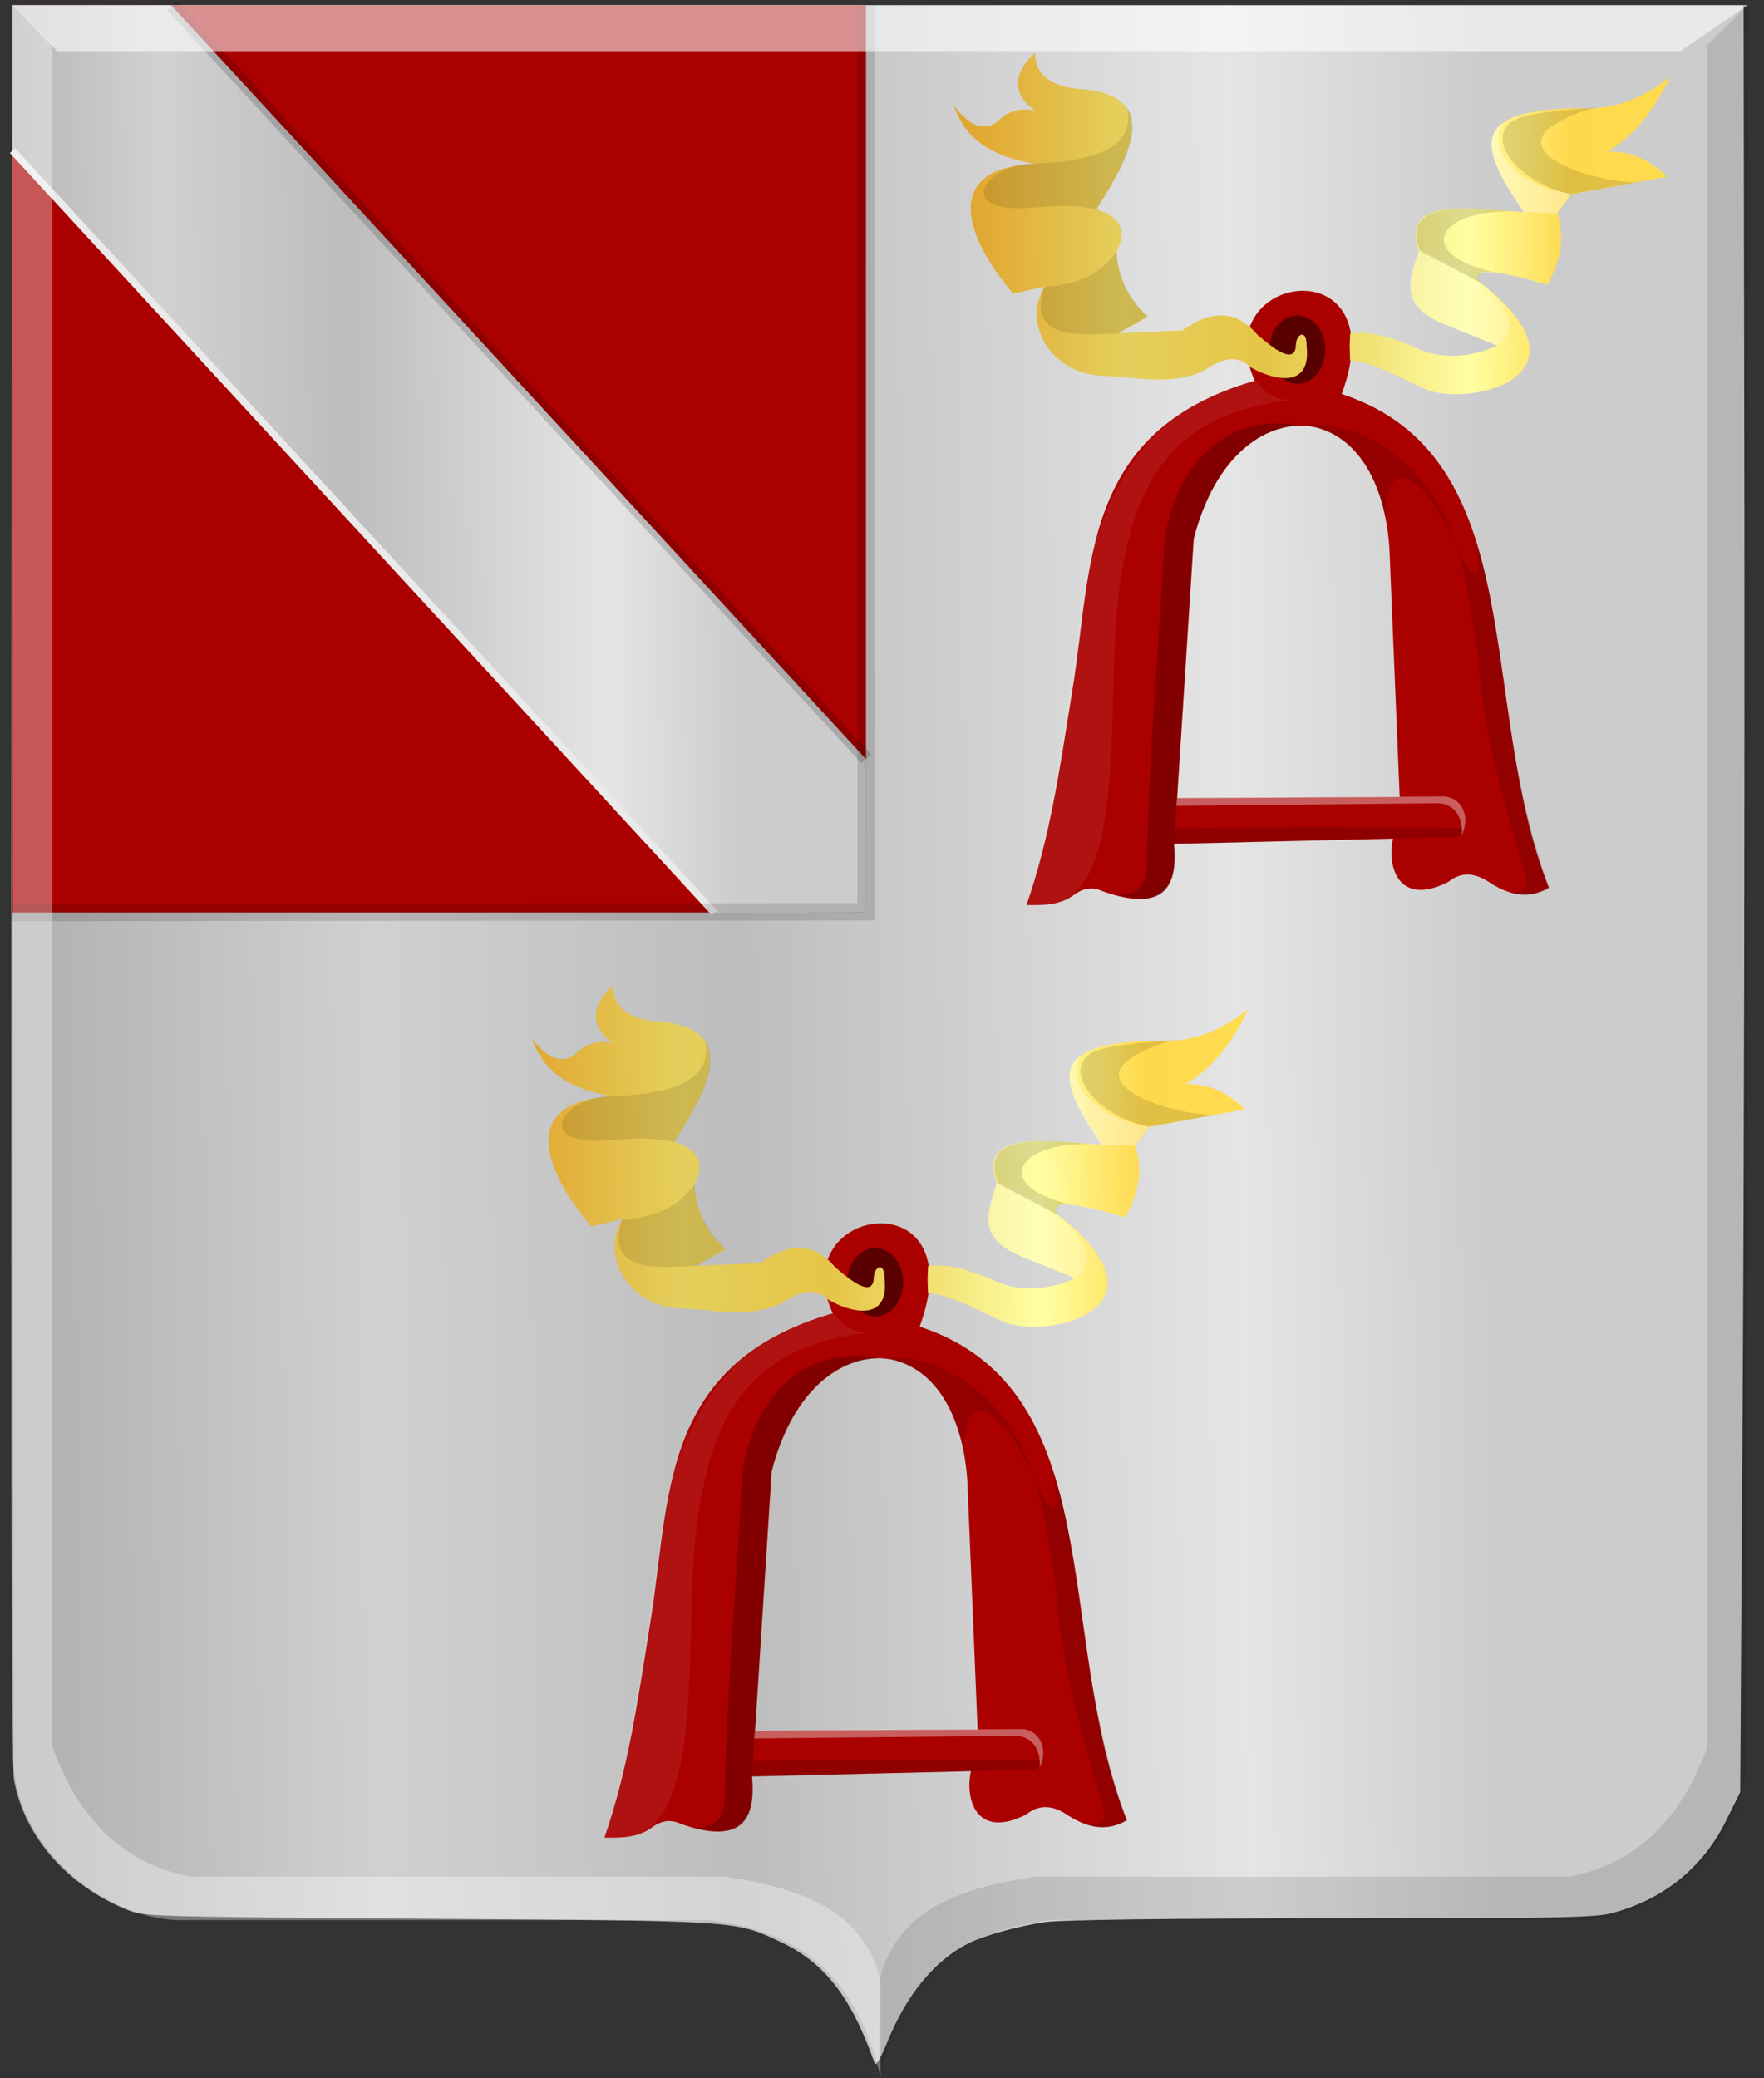<?xml version="1.0" encoding="UTF-8" standalone="no"?>
<!-- Created with Inkscape (http://www.inkscape.org/) -->

<svg
   xmlns:dc="http://purl.org/dc/elements/1.1/"
   xmlns:cc="http://creativecommons.org/ns#"
   xmlns:rdf="http://www.w3.org/1999/02/22-rdf-syntax-ns#"
   xmlns:svg="http://www.w3.org/2000/svg"
   xmlns="http://www.w3.org/2000/svg"
   xmlns:xlink="http://www.w3.org/1999/xlink"
   xmlns:sodipodi="http://sodipodi.sourceforge.net/DTD/sodipodi-0.dtd"
   xmlns:inkscape="http://www.inkscape.org/namespaces/inkscape"
   width="521.656"
   height="614.406"
   id="svg40572"
   version="1.1"
   inkscape:version="0.48.4 r9939"
   sodipodi:docname="Hélécine wapen.svg">
  <rect width="100%" height="100%" fill="#333333" stroke="none"/>
  <defs
     id="defs40574">
    <linearGradient
       gradientTransform="translate(53.538,-39.878)"
       gradientUnits="userSpaceOnUse"
       y2="-32.554"
       x2="88.641"
       y1="-32.554"
       x1="73.236"
       id="linearGradient6983"
       xlink:href="#linearGradient21651"
       inkscape:collect="always" />
    <linearGradient
       gradientTransform="translate(53.538,-39.878)"
       gradientUnits="userSpaceOnUse"
       y2="-32.302"
       x2="70.206"
       y1="-32.302"
       x1="53.538"
       id="linearGradient6973"
       xlink:href="#linearGradient3984"
       inkscape:collect="always" />
    <linearGradient
       id="linearGradient3984">
      <stop
         id="stop3986"
         offset="0"
         style="stop-color:#a3a3a3;stop-opacity:1;" />
      <stop
         id="stop3988"
         offset="0.143"
         style="stop-color:#b0b0b0;stop-opacity:1;" />
      <stop
         style="stop-color:#d1d1d1;stop-opacity:1;"
         offset="0.321"
         id="stop3990" />
      <stop
         id="stop3992"
         offset="0.5"
         style="stop-color:#bdbdbd;stop-opacity:1;" />
      <stop
         style="stop-color:#e5e5e5;stop-opacity:1;"
         offset="0.75"
         id="stop3994" />
      <stop
         id="stop3996"
         offset="0.875"
         style="stop-color:#cccccc;stop-opacity:1;" />
      <stop
         style="stop-color:#cccccc;stop-opacity:1;"
         offset="1"
         id="stop3998" />
    </linearGradient>
    <linearGradient
       gradientUnits="userSpaceOnUse"
       y2="447.256"
       x2="438.368"
       y1="449.399"
       x1="249.661"
       id="linearGradient5869"
       xlink:href="#linearGradient4070-8-2-8-8-7-0-6-5"
       inkscape:collect="always"
       gradientTransform="translate(40,54.281)" />
    <linearGradient
       id="linearGradient21651">
      <stop
         style="stop-color:#cc992d;stop-opacity:1;"
         offset="0"
         id="stop21653" />
      <stop
         style="stop-color:#e1a832;stop-opacity:1;"
         offset="0.143"
         id="stop21655" />
      <stop
         id="stop21657"
         offset="0.321"
         style="stop-color:#e5cf5c;stop-opacity:1;" />
      <stop
         style="stop-color:#e5c547;stop-opacity:1;"
         offset="0.5"
         id="stop21659" />
      <stop
         id="stop21661"
         offset="0.75"
         style="stop-color:#ffffa3;stop-opacity:1;" />
      <stop
         style="stop-color:#ffd94d;stop-opacity:1;"
         offset="0.875"
         id="stop21663" />
      <stop
         id="stop21665"
         offset="1"
         style="stop-color:#ffdb4e;stop-opacity:1;" />
    </linearGradient>
    <linearGradient
       gradientUnits="userSpaceOnUse"
       y2="365.43"
       x2="440.023"
       y1="370.43"
       x1="178.618"
       id="linearGradient3953"
       xlink:href="#linearGradient21651"
       inkscape:collect="always"
       gradientTransform="translate(40,54.281)" />
    <linearGradient
       id="linearGradient4070-8-2-8-8-7-0-6-5">
      <stop
         id="stop4072-1-2-6-4-1-4-7-9"
         offset="0"
         style="stop-color:#a3a3a3;stop-opacity:1;" />
      <stop
         id="stop4074-8-0-7-0-4-8-7-1"
         offset="0.143"
         style="stop-color:#b0b0b0;stop-opacity:1;" />
      <stop
         style="stop-color:#d1d1d1;stop-opacity:1;"
         offset="0.321"
         id="stop4076-6-1-0-3-7-5-9-8" />
      <stop
         id="stop4078-0-2-8-7-6-7-6-1"
         offset="0.5"
         style="stop-color:#bdbdbd;stop-opacity:1;" />
      <stop
         style="stop-color:#e5e5e5;stop-opacity:1;"
         offset="0.75"
         id="stop4080-2-7-1-8-8-3-4-7" />
      <stop
         id="stop4082-4-7-8-3-2-3-1-8"
         offset="0.875"
         style="stop-color:#cccccc;stop-opacity:1;" />
      <stop
         style="stop-color:#cccccc;stop-opacity:1;"
         offset="1"
         id="stop4084-9-0-3-1-3-0-9-6" />
    </linearGradient>
    <linearGradient
       gradientUnits="userSpaceOnUse"
       y2="365.301"
       x2="308.787"
       y1="363.158"
       x1="127.12"
       id="linearGradient5861"
       xlink:href="#linearGradient4070-8-2-8-8-7-0-6-5"
       inkscape:collect="always"
       gradientTransform="translate(40,54.281)" />
    <linearGradient
       inkscape:collect="always"
       xlink:href="#linearGradient3984"
       id="linearGradient41245"
       x1="-32.083"
       y1="429.451"
       x2="564.771"
       y2="422.308"
       gradientUnits="userSpaceOnUse" />
    <linearGradient
       inkscape:collect="always"
       xlink:href="#linearGradient3984"
       id="linearGradient41253"
       x1="-1.723"
       y1="254.951"
       x2="305.058"
       y2="252.094"
       gradientUnits="userSpaceOnUse" />
    <linearGradient
       inkscape:collect="always"
       xlink:href="#linearGradient21651"
       id="linearGradient41261"
       x1="303.672"
       y1="183.971"
       x2="542.948"
       y2="182.456"
       gradientUnits="userSpaceOnUse" />
    <linearGradient
       inkscape:collect="always"
       xlink:href="#linearGradient21651"
       id="linearGradient41269"
       x1="170.416"
       y1="462.433"
       x2="418.134"
       y2="458.147"
       gradientUnits="userSpaceOnUse" />
  </defs>
  <sodipodi:namedview
     id="base"
     pagecolor="#ffffff"
     bordercolor="#666666"
     borderopacity="1.0"
     inkscape:pageopacity="0.0"
     inkscape:pageshadow="2"
     inkscape:zoom="0.7"
     inkscape:cx="357.88669"
     inkscape:cy="316.4809"
     inkscape:document-units="px"
     inkscape:current-layer="layer1"
     showgrid="false"
     fit-margin-top="0"
     fit-margin-left="0"
     fit-margin-right="0"
     fit-margin-bottom="0"
     inkscape:window-width="1600"
     inkscape:window-height="837"
     inkscape:window-x="-8"
     inkscape:window-y="-8"
     inkscape:window-maximized="1" />
  <g
     inkscape:label="Laag 1"
     inkscape:groupmode="layer"
     id="layer1"
     transform="translate(-48.875,-116.375)">
    <path
       style="fill:url(#linearGradient41245);fill-opacity:1"
       d="m 307.59,726.47 c -6.98,-19.79 -14.835,-29.91 -27.994,-36.068 -13.436,-6.288 -11.925,-6.189 -104.092,-6.821 C 92.481,683.013 91.444,682.981 86.259,680.854 68.524,673.577 56.013,659.154 52.995,642.506 52.345,638.919 52.086,546.747 52.251,377.506 l 0.252,-259.5 256,0 256,0 0.232,145.5 c 0.129,80.025 -0.097,198.86 -0.497,264.077 l -0.735,118.577 -4.234,8.544 c -6.878,13.877 -18.589,23.307 -33.897,27.294 -4.915,1.28 -17.361,1.508 -82.506,1.508 -47.582,0 -79.688,0.396 -84.54,1.043 -7.953,1.06 -18.586,4.008 -23.357,6.475 -9.842,5.089 -18.074,15.168 -23.644,28.946 -1.804,4.462 -3.447,7.32 -3.736,6.5 z"
       id="path40379"
       inkscape:connector-curvature="0" />
    <rect
       style="fill:#aa0000;fill-opacity:1;fill-rule:evenodd;stroke:none"
       id="rect40381"
       width="252.538"
       height="268.195"
       x="52.421"
       y="117.92" />
    <path
       style="fill:url(#linearGradient41253);fill-opacity:1;stroke:none"
       d="m 99.536,117.962 -46.973,0 0,42.931 207.763,225.331 44.732,-0.089 -0.05,-45.309 z"
       id="path40385"
       inkscape:connector-curvature="0" />
    <path
       style="fill:none;stroke:#eaeaea;stroke-width:2.1;stroke-linecap:butt;stroke-linejoin:miter;stroke-miterlimit:4;stroke-opacity:1;stroke-dasharray:none"
       d="M 52.563,160.894 260.147,386.225"
       id="path40387"
       inkscape:connector-curvature="0" />
    <path
       style="fill:none;stroke:#000000;stroke-width:3.9;stroke-linecap:butt;stroke-linejoin:miter;stroke-miterlimit:4;stroke-opacity:0.167;stroke-dasharray:none"
       d="M 99.79,118.1 305.058,340.689"
       id="path40389"
       inkscape:connector-curvature="0" />
    <path
       style="fill:none;stroke:#000000;stroke-width:5.1;stroke-linecap:butt;stroke-linejoin:miter;stroke-miterlimit:4;stroke-opacity:0.135;stroke-dasharray:none"
       d="m 304.975,118.215 0,267.69 -252.538,0.253"
       id="path40391"
       inkscape:connector-curvature="0" />
    <path
       style="fill:#aa0000;fill-opacity:1;stroke:none"
       d="m 295.122,504.622 c -51.576,14.859 -47.978,55.363 -53.929,91.429 -3.989,25.009 -6.642,43.431 -13.571,63.571 4.936,0.064 9.869,0.118 14.107,-3.072 2.32,-1.643 4.97,-2.62 8.46,-1.01 14.77,5.286 22.501,1.671 21.087,-13.511 l 5.81,-90.621 c 10.957,-44.577 54.528,-45.671 57.857,2.679 l 3.036,73.571 -67.143,0.357 -2.143,13.571 67.323,-1.607 c -1.784,7.667 1.151,20.375 16.25,12.857 4.225,-3.43 8.452,-2.593 12.678,0.357 5.871,3.7 11.609,4.614 17.142,1.25 -21.572,-54.478 -4.612,-127.333 -61.25,-145.893 16.218,-43.844 -40.279,-36.226 -25.713,-3.929 z"
       id="path40286-5"
       inkscape:connector-curvature="0"
       sodipodi:nodetypes="ccccccccccccccccc" />
    <path
       sodipodi:type="arc"
       style="fill:#000000;fill-opacity:0.477;fill-rule:evenodd;stroke:none"
       id="path40288-1"
       sodipodi:cx="18622.225"
       sodipodi:cy="-1187.3245"
       sodipodi:rx="8.2706242"
       sodipodi:ry="10.101525"
       d="m 18630.495,-1187.324 c 0,5.579 -3.703,10.102 -8.27,10.102 -4.568,0 -8.271,-4.523 -8.271,-10.102 0,-5.579 3.703,-10.101 8.271,-10.101 4.567,0 8.27,4.523 8.27,10.101 z"
       transform="translate(-18314.523,1682.755)" />
    <path
       style="fill:#000000;fill-opacity:0.23;stroke:none"
       d="m 253.067,656.408 c 7.464,0.975 9.748,-2.736 10.179,-8.125 0.529,-33.618 3.391,-63.039 5.089,-94.553 0.915,-14.777 11.929,-40.782 40.268,-35.893 -18.074,1.49 -26.282,15.702 -31.652,33.571 l -4.857,76.668 -0.757,13.637 c 1.437,19.683 -9.543,16.342 -18.271,14.695 z"
       id="path40290-4"
       inkscape:connector-curvature="0"
       sodipodi:nodetypes="cccccccc" />
    <path
       style="fill:#000000;fill-opacity:0.131;stroke:none"
       d="m 310.04,517.528 c 24.152,-0.533 39.463,18.906 44.193,34.471 -11.322,-23.297 -21,-23.882 -20.203,-6.187 -3.162,-12.494 -7.268,-24.39 -23.99,-28.284 z"
       id="path40292-7"
       inkscape:connector-curvature="0"
       sodipodi:nodetypes="cccc" />
    <path
       style="fill:#000000;fill-opacity:0.135;stroke:none"
       d="m 354.049,551.765 c 3.244,7.988 5.057,20.624 6.998,32.839 1.215,22.349 7.673,44.37 14.148,66.389 1.279,4.579 -2.284,5.586 -6.313,4.419 4.714,1.856 9.175,1.595 13.384,-0.758 -8.31,-22.616 -11.687,-46.875 -15.069,-71.134 -1.708,-10.755 -3.236,-21.48 -6.897,-32.56 2.746,17.168 -1.981,11.367 -6.25,0.804 z"
       id="path40294-3"
       inkscape:connector-curvature="0"
       sodipodi:nodetypes="cccccccc" />
    <path
       style="fill:#ffffff;fill-opacity:0.369;stroke:none"
       d="m 272.159,627.966 78.918,-0.457 c 4.908,0.248 8.035,5.435 5.303,11.364 0.362,-7.3 -4.15,-9.33 -7.071,-9.344 l -77.404,0.758 z"
       id="path40296-6"
       inkscape:connector-curvature="0"
       sodipodi:nodetypes="cccccc" />
    <path
       style="fill:#000000;fill-opacity:0.149;stroke:none"
       d="m 271.46,638.953 -0.136,2.679 64.866,-1.697 16.34,-0.402 c 2.831,0.216 4.339,-0.515 3.84,-2.678 -19.53,-0.246 -56.339,-0.561 -84.509,0.153 -0.342,0.013 -0.065,1.937 -0.4,1.945 z"
       id="path40298-1"
       inkscape:connector-curvature="0"
       sodipodi:nodetypes="cccccsc" />
    <path
       style="fill:#ffffff;fill-opacity:0.072;stroke:none"
       d="m 227.442,659.622 c 8.643,-24.121 12.853,-67.455 18.958,-102.573 7.144,-22.976 17.244,-44.189 48.81,-52.606 2.578,3.077 5.234,6.077 11.073,5.893 -33.13,3.251 -44.661,21.982 -49.402,45.577 -8.827,36.137 5.812,109.608 -29.438,103.709 z"
       id="path40300-6"
       inkscape:connector-curvature="0"
       sodipodi:nodetypes="cccccc" />
    <path
       style="fill:url(#linearGradient41269);fill-opacity:1;stroke:none"
       d="m 315.101,494.265 -4.645,0 c 0,-5.139 -3.196,-3.531 -3.184,0 -0.394,6.751 -9.161,-1.47 -11.364,-3.228 -6.59,-7.782 -14.12,-7.098 -22.223,-1.263 l -18.941,0.758 8.713,-4.798 c -6.152,-5.628 -8.773,-12.138 -9.218,-19.193 3.788,-7.443 -0.065,-10.617 -5.934,-12.627 9.615,-15.067 19.008,-32.531 -2.526,-35.355 -9.808,-0.373 -15.604,-3.586 -15.657,-10.859 -4.451,4.072 -8.62,10.851 0,17.046 -4.756,-1.01 -8.385,0.375 -11.238,3.409 -5.456,3.695 -9.936,-1.264 -12.753,-4.925 3.94,11.646 13.326,15.316 23.865,17.299 -25.745,1.015 -22.396,19.278 -6.314,38.386 l 9.345,-2.147 c -6.656,10.153 1.229,25.544 16.668,26.39 8.009,-0.013 20.953,3.436 30.754,-1.757 7.485,-5.211 11.269,-2.821 13.44,-0.768 6.519,3.807 18.14,6.691 16.546,-6.368 l 12.748,0 0.123,4.348 c 7.006,0.515 15.438,5.549 23.36,8.965 15.368,4.465 49.097,-5.684 15.026,-32.072 -2.703,-4.19 3.607,-4.099 19.95,0.758 3.109,-5.846 5.555,-12.08 3.03,-21.213 l 4.041,-5.556 28.284,-5.177 c -4.598,-4.571 -10.105,-7.627 -17.552,-7.45 9.511,-5.618 14.33,-13.795 18.688,-22.223 -6.561,5.2 -13.954,9.013 -23.36,9.47 -41.945,-0.789 -29.979,15.27 -20.077,30.683 -17.06,-1.276 -36.518,-4.362 -31.062,11.364 -2.171,8.1 -7.03,16.536 9.091,22.35 l 14.142,5.754 c -8.22,3.627 -17.413,4.367 -25.38,0 -5.942,-2.23 -11.881,-4.496 -18.151,-3.607 l -0.155,3.607 z"
       id="path40304-8"
       inkscape:connector-curvature="0"
       sodipodi:nodetypes="cccccccccccccccccccccccccccccccccccccccc" />
    <path
       style="fill:#000000;fill-opacity:0.108;stroke:none"
       d="m 232.8,476.944 c 12.343,-0.794 17.485,-5.332 21.519,-10.446 0.2,6.713 2.988,13.108 9.018,19.107 l -8.616,5.089 c -8.582,-0.127 -27.403,3.32 -21.92,-13.75 z"
       id="path40306-0"
       inkscape:connector-curvature="0"
       sodipodi:nodetypes="ccccc" />
    <path
       style="fill:#000000;fill-opacity:0.108;stroke:none"
       d="m 229.853,440.426 c 13.66,-0.455 30.652,-3.103 27.5,-16.786 4.85,8.234 -2.288,19.345 -9.017,30.357 -5.34,-1.284 -11.51,-1.239 -18.036,-0.625 -24.939,2.429 -15.051,-13.038 -0.445,-12.947 z"
       id="path40308-8"
       inkscape:connector-curvature="0"
       sodipodi:nodetypes="ccccc" />
    <path
       style="fill:#ffffff;fill-opacity:0.23;stroke:none"
       d="m 343.89,465.972 c -4.144,8.443 -3.736,14.319 0.155,17.742 5.698,5.008 16.056,7.143 22.697,10.551 11.36,-7.388 -6.023,-21.544 -22.855,-28.293 z"
       id="path40310-6"
       inkscape:connector-curvature="0"
       sodipodi:nodetypes="cscc" />
    <path
       style="fill:#ffffff;fill-opacity:0.356;stroke:none"
       d="m 384.486,455.113 4.23,-5.808 c -13.759,-1.543 -25.851,-12.203 -20.14,-21.087 -5.691,3.652 -4.568,11.845 6.061,26.517 z"
       id="path40312-5"
       inkscape:connector-curvature="0"
       sodipodi:nodetypes="ccccc" />
    <path
       style="fill:#000000;fill-opacity:0.122;stroke:none"
       d="m 388.425,449.444 21.696,-3.839 c -9.143,2.353 -53.978,-9.995 -14.018,-21.875 -11.559,1.346 -22.214,1.491 -25.838,4.959 -6.143,5.878 3.641,17.549 18.16,20.755 z"
       id="path40314-7"
       inkscape:connector-curvature="0"
       sodipodi:nodetypes="cccsc" />
    <path
       style="fill:#000000;fill-opacity:0.135;stroke:none"
       d="m 344.017,466.288 c -5.957,-15.256 13.737,-12.878 27.147,-11.743 -21.844,-0.32 -28.952,12.305 -5.934,17.867 -2.592,-0.078 -5.064,-0.063 -3.536,3.157 z"
       id="path40316-1"
       inkscape:connector-curvature="0"
       sodipodi:nodetypes="ccccc" />
    <path
       style="fill:#aa0000;fill-opacity:1;stroke:none"
       d="m 419.937,228.931 c -51.576,14.859 -47.978,55.363 -53.929,91.429 -3.989,25.009 -6.642,43.431 -13.571,63.571 4.936,0.064 9.869,0.118 14.107,-3.072 2.32,-1.643 4.97,-2.62 8.46,-1.01 14.77,5.286 22.501,1.671 21.087,-13.511 l 5.81,-90.621 c 10.957,-44.577 54.528,-45.671 57.857,2.679 l 3.036,73.571 -67.143,0.357 -2.143,13.571 67.322,-1.607 c -1.783,7.667 1.151,20.375 16.25,12.857 4.226,-3.43 8.452,-2.593 12.678,0.357 5.871,3.7 11.609,4.614 17.143,1.25 -21.572,-54.478 -4.612,-127.333 -61.25,-145.893 16.218,-43.844 -40.279,-36.226 -25.713,-3.929 z"
       id="path40286-0"
       inkscape:connector-curvature="0"
       sodipodi:nodetypes="ccccccccccccccccc" />
    <path
       sodipodi:type="arc"
       style="fill:#000000;fill-opacity:0.477;fill-rule:evenodd;stroke:none"
       id="path40288-2"
       sodipodi:cx="18622.225"
       sodipodi:cy="-1187.3245"
       sodipodi:rx="8.2706242"
       sodipodi:ry="10.101525"
       d="m 18630.495,-1187.324 c 0,5.579 -3.703,10.102 -8.27,10.102 -4.568,0 -8.271,-4.523 -8.271,-10.102 0,-5.579 3.703,-10.101 8.271,-10.101 4.567,0 8.27,4.523 8.27,10.101 z"
       transform="translate(-18189.707,1407.064)" />
    <path
       style="fill:#000000;fill-opacity:0.23;stroke:none"
       d="m 377.882,380.717 c 7.464,0.975 9.748,-2.736 10.179,-8.125 0.529,-33.618 3.391,-63.039 5.089,-94.553 0.915,-14.777 11.929,-40.782 40.268,-35.893 -18.074,1.49 -26.282,15.702 -31.652,33.571 l -4.857,76.668 -0.757,13.637 c 1.437,19.683 -9.543,16.342 -18.271,14.695 z"
       id="path40290-8"
       inkscape:connector-curvature="0"
       sodipodi:nodetypes="cccccccc" />
    <path
       style="fill:#000000;fill-opacity:0.131;stroke:none"
       d="m 434.854,241.836 c 24.152,-0.533 39.464,18.906 44.194,34.471 -11.322,-23.297 -21,-23.882 -20.203,-6.187 -3.162,-12.494 -7.268,-24.39 -23.991,-28.284 z"
       id="path40292-3"
       inkscape:connector-curvature="0"
       sodipodi:nodetypes="cccc" />
    <path
       style="fill:#000000;fill-opacity:0.135;stroke:none"
       d="m 478.864,276.074 c 3.243,7.988 5.056,20.624 6.998,32.839 1.215,22.349 7.673,44.37 14.148,66.389 1.279,4.579 -2.284,5.586 -6.314,4.419 4.715,1.856 9.175,1.595 13.384,-0.758 -8.31,-22.616 -11.688,-46.875 -15.069,-71.134 -1.708,-10.755 -3.236,-21.48 -6.897,-32.56 2.746,17.168 -1.981,11.367 -6.25,0.804 z"
       id="path40294-5"
       inkscape:connector-curvature="0"
       sodipodi:nodetypes="cccccccc" />
    <path
       style="fill:#ffffff;fill-opacity:0.369;stroke:none"
       d="m 396.975,352.274 78.917,-0.457 c 4.908,0.248 8.035,5.435 5.303,11.364 0.362,-7.3 -4.149,-9.33 -7.071,-9.344 l -77.403,0.758 z"
       id="path40296-5"
       inkscape:connector-curvature="0"
       sodipodi:nodetypes="cccccc" />
    <path
       style="fill:#000000;fill-opacity:0.149;stroke:none"
       d="m 396.275,363.261 -0.136,2.679 64.866,-1.697 16.34,-0.402 c 2.831,0.216 4.338,-0.515 3.839,-2.678 -19.529,-0.246 -56.338,-0.561 -84.508,0.153 -0.342,0.013 -0.065,1.937 -0.4,1.945 z"
       id="path40298-6"
       inkscape:connector-curvature="0"
       sodipodi:nodetypes="cccccsc" />
    <path
       style="fill:#ffffff;fill-opacity:0.072;stroke:none"
       d="m 352.257,383.931 c 8.643,-24.121 12.853,-67.455 18.958,-102.573 7.144,-22.976 17.244,-44.189 48.81,-52.606 2.578,3.077 5.234,6.077 11.072,5.893 -33.129,3.251 -44.66,21.982 -49.402,45.577 -8.827,36.137 5.812,109.608 -29.438,103.709 z"
       id="path40300-1"
       inkscape:connector-curvature="0"
       sodipodi:nodetypes="cccccc" />
    <path
       style="fill:url(#linearGradient41261);fill-opacity:1;stroke:none"
       d="m 439.915,218.574 -4.645,0 c 0.065,-5.139 -3.196,-3.531 -3.184,0 -0.394,6.751 -9.161,-1.47 -11.364,-3.228 -6.59,-7.782 -14.12,-7.098 -22.223,-1.263 l -18.941,0.758 8.713,-4.798 c -6.152,-5.628 -8.773,-12.138 -9.218,-19.193 3.788,-7.443 -0.065,-10.617 -5.934,-12.627 9.615,-15.067 19.008,-32.531 -2.526,-35.355 -9.808,-0.373 -15.604,-3.586 -15.657,-10.859 -4.451,4.072 -8.62,10.851 0,17.046 -4.756,-1.01 -8.385,0.375 -11.238,3.409 -5.456,3.695 -9.937,-1.264 -12.753,-4.925 3.94,11.646 13.326,15.316 23.865,17.299 -25.744,1.015 -22.396,19.278 -6.314,38.386 l 9.344,-2.147 c -6.656,10.153 1.229,25.544 16.668,26.39 8.009,-0.013 20.953,3.436 30.754,-1.757 7.485,-5.211 11.269,-2.821 13.44,-0.768 6.52,3.807 18.14,6.691 16.546,-6.368 l 12.748,0 0.123,4.348 c 7.006,0.515 15.438,5.549 23.36,8.965 15.368,4.465 49.097,-5.684 15.026,-32.072 -2.703,-4.19 3.607,-4.099 19.951,0.758 3.109,-5.846 5.555,-12.08 3.03,-21.213 l 4.041,-5.556 28.284,-5.177 c -4.598,-4.571 -10.105,-7.627 -17.551,-7.45 9.511,-5.618 14.33,-13.795 18.688,-22.223 -6.561,5.2 -13.954,9.013 -23.36,9.47 -41.945,-0.789 -29.979,15.27 -20.077,30.683 -17.06,-1.276 -36.518,-4.362 -31.062,11.364 -2.171,8.1 -7.03,16.536 9.091,22.35 l 14.142,5.754 c -8.22,3.627 -17.413,4.367 -25.38,0 -5.942,-2.23 -11.881,-4.496 -18.151,-3.607 l -0.155,3.607 z"
       id="path40304-4"
       inkscape:connector-curvature="0"
       sodipodi:nodetypes="cccccccccccccccccccccccccccccccccccccccc" />
    <path
       style="fill:#000000;fill-opacity:0.108;stroke:none"
       d="m 357.615,201.252 c 12.343,-0.794 17.485,-5.332 21.518,-10.446 0.2,6.713 2.988,13.108 9.018,19.107 l -8.616,5.089 c -8.582,-0.127 -27.403,3.32 -21.92,-13.75 z"
       id="path40306-9"
       inkscape:connector-curvature="0"
       sodipodi:nodetypes="ccccc" />
    <path
       style="fill:#000000;fill-opacity:0.108;stroke:none"
       d="m 354.668,164.734 c 13.66,-0.455 30.652,-3.103 27.5,-16.786 4.85,8.234 -2.288,19.345 -9.017,30.357 -5.34,-1.284 -11.51,-1.239 -18.036,-0.625 -24.939,2.429 -15.051,-13.038 -0.445,-12.946 z"
       id="path40308-3"
       inkscape:connector-curvature="0"
       sodipodi:nodetypes="ccccc" />
    <path
       style="fill:#ffffff;fill-opacity:0.23;stroke:none"
       d="m 468.704,190.281 c -4.144,8.443 -3.736,14.319 0.155,17.742 5.698,5.008 16.056,7.143 22.697,10.551 11.36,-7.388 -6.023,-21.544 -22.856,-28.293 z"
       id="path40310-8"
       inkscape:connector-curvature="0"
       sodipodi:nodetypes="cscc" />
    <path
       style="fill:#ffffff;fill-opacity:0.356;stroke:none"
       d="m 509.301,179.422 4.23,-5.808 c -13.759,-1.543 -25.851,-12.203 -20.14,-21.087 -5.691,3.652 -4.568,11.845 6.061,26.517 z"
       id="path40312-3"
       inkscape:connector-curvature="0"
       sodipodi:nodetypes="ccccc" />
    <path
       style="fill:#000000;fill-opacity:0.122;stroke:none"
       d="m 513.24,173.752 21.695,-3.839 c -9.142,2.353 -53.977,-9.995 -14.018,-21.875 -11.559,1.346 -22.214,1.491 -25.838,4.959 -6.143,5.878 3.641,17.549 18.16,20.755 z"
       id="path40314-2"
       inkscape:connector-curvature="0"
       sodipodi:nodetypes="cccsc" />
    <path
       style="fill:#000000;fill-opacity:0.135;stroke:none"
       d="m 468.832,190.597 c -5.956,-15.256 13.737,-12.878 27.147,-11.743 -21.844,-0.32 -28.952,12.305 -5.934,17.867 -2.592,-0.078 -5.064,-0.063 -3.536,3.157 z"
       id="path40316-3"
       inkscape:connector-curvature="0"
       sodipodi:nodetypes="ccccc" />
    <path
       sodipodi:nodetypes="ccccccccccc"
       id="path4051-6-0"
       d="m 565.79,117.854 -11.986,11.75 0,503.111 c -7.204,19.972 -19.569,34.125 -40.647,38.454 l -158.419,0 c -21.53,3.394 -40.796,9.301 -45.858,30.977 l 0,28.307 c 8.037,-33.908 27.857,-43.663 51.069,-46.466 l 154.771,0 c 23.832,0.621 52.697,-23.098 50.548,-51.272 l 0.523,-514.86 z"
       style="fill:#000000;fill-opacity:0.108;stroke:#000000;stroke-width:2.929px;stroke-linecap:butt;stroke-linejoin:miter;stroke-opacity:0"
       inkscape:connector-curvature="0" />
    <path
       sodipodi:nodetypes="ccccccccccc"
       id="path4051-1"
       d="m 52.376,117.854 11.986,11.75 0,503.11 c 7.204,19.972 19.568,34.125 40.647,38.454 l 158.419,0 c 21.53,3.394 40.795,9.301 45.858,30.977 l 0,28.307 c -8.037,-33.908 -27.857,-43.663 -51.069,-46.466 l -154.772,0 C 79.613,684.607 50.749,660.889 52.897,632.714 L 52.374,117.854 z"
       style="fill:#ffffff;fill-opacity:0.34;stroke:#000000;stroke-width:2.929px;stroke-linecap:butt;stroke-linejoin:miter;stroke-opacity:0"
       inkscape:connector-curvature="0" />
    <path
       sodipodi:nodetypes="ccccc"
       id="path25964-4"
       d="m 52.376,117.854 13.466,13.66 479.979,0 19.969,-13.66 -513.414,0 z"
       style="fill:#ffffff;fill-opacity:0.566;stroke:#000000;stroke-width:2.929px;stroke-linecap:butt;stroke-linejoin:miter;stroke-opacity:0"
       inkscape:connector-curvature="0" />
  </g>
</svg>
